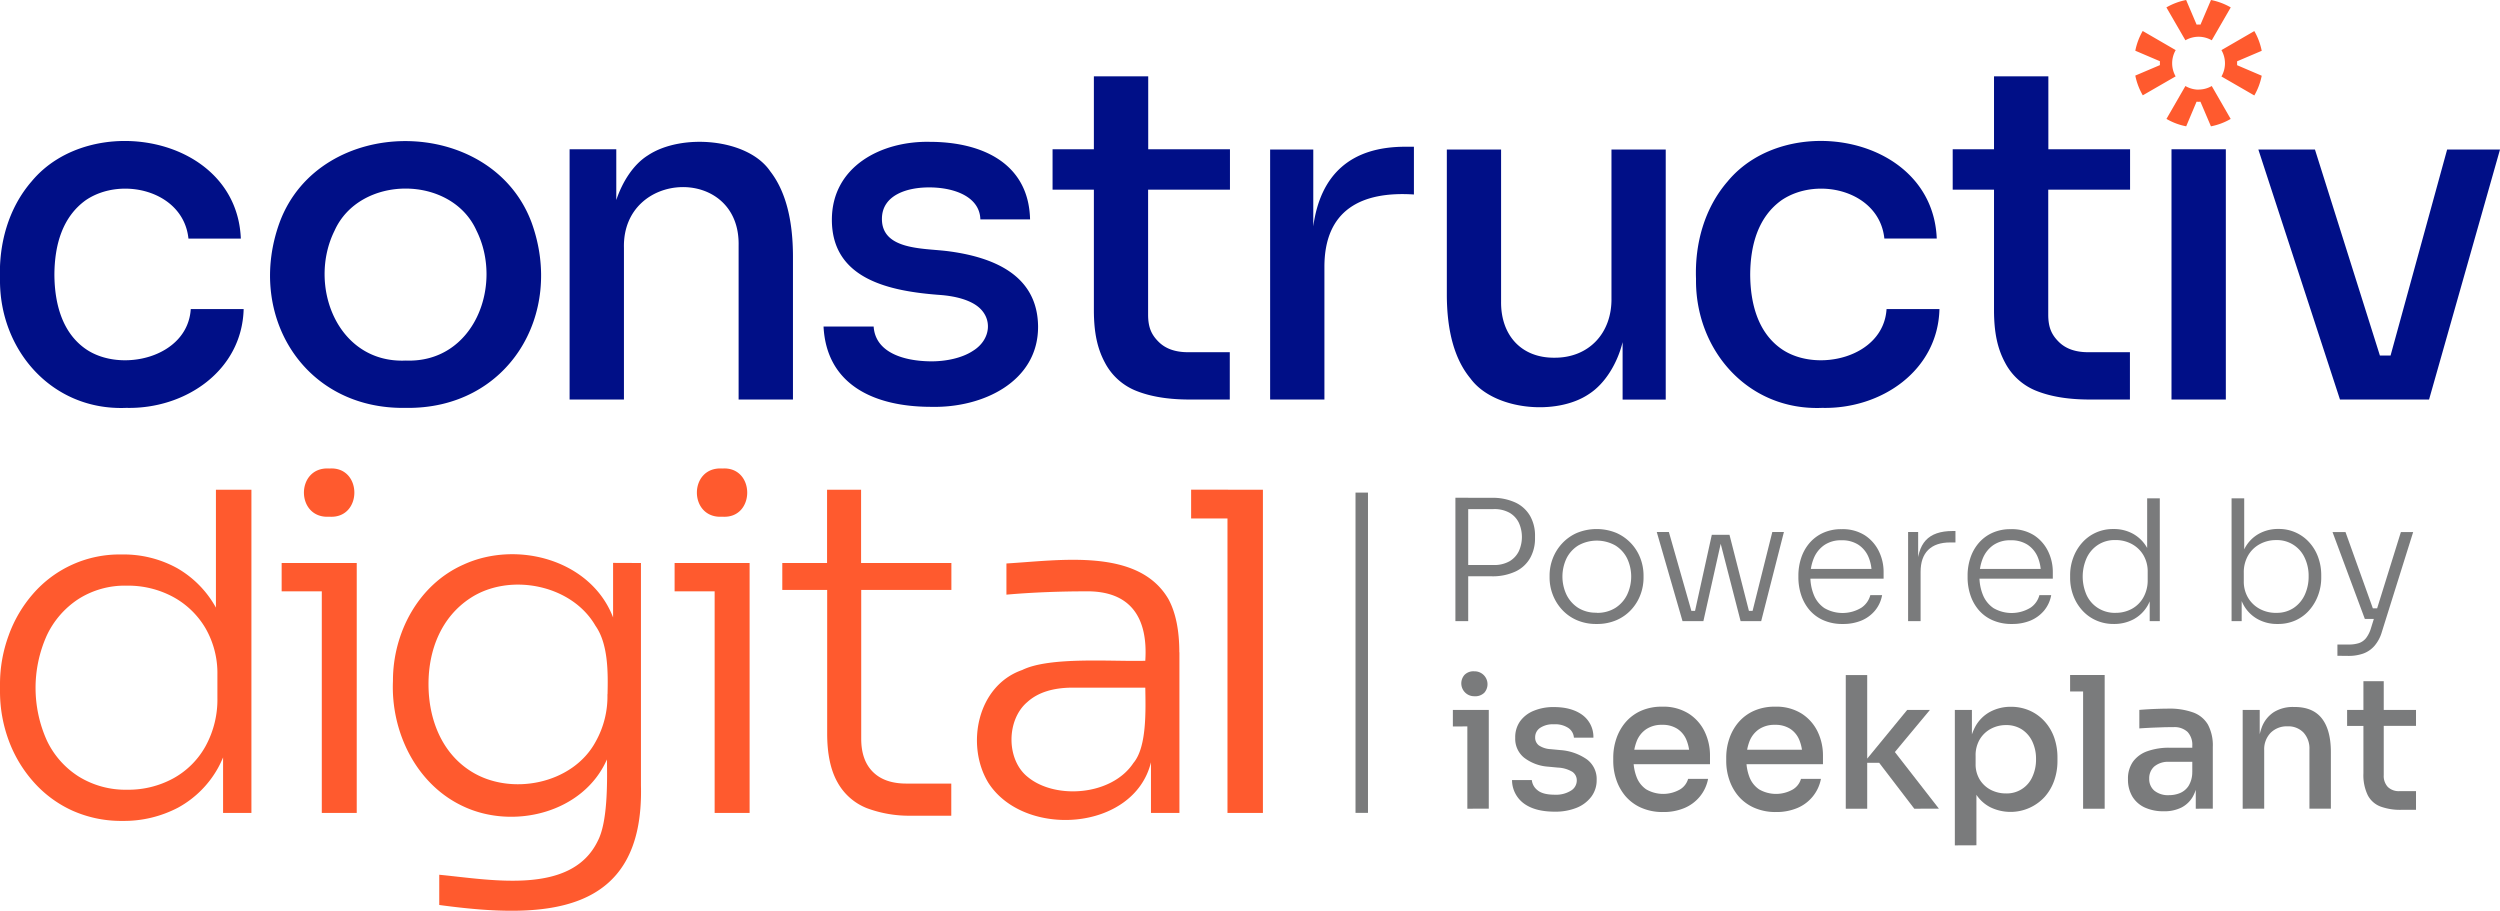 <svg xmlns="http://www.w3.org/2000/svg" width="898" height="327.15" viewBox="0 0 898 327.15">
  <defs>
    <style>
      .a996eaf2-0a14-43b6-bf70-b868666ff1ca {
        fill: #000f87;
      }

      .be0c2ea4-67c3-4a27-8d67-828f366f5929 {
        fill: #ff5a2e;
      }

      .f940aacb-b1ea-471a-be71-7419b4614606 {
        fill: #7a7b7c;
      }

      .ee9a3d69-584c-4d7e-bad5-d5189be0e77e {
        fill: none;
        stroke: #7a7b7c;
        stroke-miterlimit: 10;
        stroke-width: 4.48px;
      }
    </style>
  </defs>
  <g id="f2082035-8919-471b-bc47-a93f8fa30915" data-name="Layer 2">
    <g id="a93f2fbf-bc13-4312-9300-99790da0b8c5" data-name="Capa 1">
      <g>
        <g>
          <path class="a996eaf2-0a14-43b6-bf70-b868666ff1ca" d="M45.36,146.51C18.58,147.6-.3,125.6,0,100.19c-.47-12.58,3-25.37,11.33-35C32.57,39.5,85,48.75,86.51,85.7H67.69C65.93,68.62,43.81,63.13,30.86,71.87,22.41,77.91,19.59,88,19.54,98.7c.07,10.39,2.8,20.78,11.24,26.65,12.52,8.71,36.64,3.17,37.74-14.33h19C86.94,133.2,66.48,147,45.36,146.51ZM232.79,55.77c-5.31,3.29-9.21,9.52-11.42,16.08V53.61H204.6v89.9h19.52V89c-.66-28.12,41.76-29.69,41.19-.83v55.34h19.52V92.22q0-20.19-8.17-30.7C268.59,49.67,244.79,47.81,232.79,55.77Zm107,34.37c-8.71-1-23.16-.48-23-11.67.09-8.26,8.81-11.3,17.57-11.15s17.55,3.48,17.79,11.48H370c-.46-20-17-27.82-36-27.85-17.51-.35-35.19,8.88-35.19,28,0,21.44,20.89,25.68,38.86,27,6.25.47,10.65,2,13.26,3.92,5.87,4.31,5,12.19-1.42,16.14-3.79,2.53-9.62,3.87-15.48,3.78-9.77-.15-19.61-3.32-20.21-12.5h-18c1.05,20.81,18,28.89,38.86,28.85,18.3.4,38.27-9,38.2-28.85C372.71,99,357.22,92.27,339.83,90.14Zm72.61-22V113c0,4.67,1.25,7.26,3.75,9.76s6,3.75,10.59,3.75h15v17H427.28q-11.17,0-18.85-3a21.72,21.72,0,0,1-11.59-10.34c-2.61-4.89-3.92-10.51-3.92-18.85V68.12H378.08V53.61h14.84V27.42h19.52V53.61H441.8V68.12Zm323.33,0V113c0,4.67,1.25,7.26,3.75,9.76s6,3.75,10.59,3.75h15v17H750.61q-11.18,0-18.85-3a21.69,21.69,0,0,1-11.59-10.34c-2.61-4.89-3.92-10.51-3.92-18.85V68.12H701.41V53.61h14.84V27.42h19.52V53.61h29.35V68.12ZM780,143.51h19.52V53.61H780ZM578.84,53.71V107c.23,12.64-8.12,21.56-20.49,21.49-12,.09-19.29-8.19-19.16-20.16V53.71H519.7v52q0,20,8.49,30.24c8.37,11.41,30.88,13.51,42.57,5.58,5.9-3.8,10.24-11.16,12.08-18.63v20.63h15.49V53.71Zm300.17,0-20.32,74h-3.83l-23.33-74H811.2l29.32,89.8h32L898,53.71Zm-733.33,92.8c-36.82.6-57.25-33.66-45.23-66.64,14.47-39,75.92-38.84,90.47,0C202.93,112.85,182.5,147.11,145.68,146.51Zm0-17c24.62,1,35.23-27.11,25.49-46.65-9-20.16-41.95-20.17-51,0C110.46,102.41,121.05,130.52,145.68,129.52ZM504.73,52.71c-19.55,0-30.45,10-33,28.6V53.71h-15.5v89.8h19.5V95.86c0-20.45,13.27-27.23,32.15-26V52.71Zm149.8,93.8c-26.78,1.09-45.66-20.91-45.32-46.32-.47-12.58,3-25.37,11.33-35,21.2-25.71,73.67-16.46,75.14,20.49H676.86C675.11,68.62,653,63.13,640,71.87c-8.46,6-11.28,16.13-11.33,26.83.07,10.39,2.8,20.78,11.24,26.65,12.53,8.71,36.65,3.17,37.74-14.33h19C696.11,133.2,675.65,147,654.53,146.51Z"/>
          <path class="be0c2ea4-67c3-4a27-8d67-828f366f5929" d="M781.51,27.42l-11.82,6.82A23,23,0,0,1,767,27.15l8.84-3.76c0-.47,0-.94,0-1.4L767,18.22a23.22,23.22,0,0,1,2.66-7.09L781.51,18a9.46,9.46,0,0,0,0,9.47Zm22.06-4c0-.47,0-.94,0-1.4l8.84-3.77a23.22,23.22,0,0,0-2.66-7.09L797.94,18a9.46,9.46,0,0,1,0,9.47l11.81,6.82a23,23,0,0,0,2.66-7.09ZM789.72,13.2a9.51,9.51,0,0,1,4.74,1.27l6.82-11.81A23.22,23.22,0,0,0,794.19,0l-3.77,8.84a10.9,10.9,0,0,0-1.4,0L785.26,0a23,23,0,0,0-7.09,2.66L785,14.47A9.54,9.54,0,0,1,789.72,13.2Zm0,19A9.44,9.44,0,0,1,785,30.9l-6.81,11.81a22.53,22.53,0,0,0,7.09,2.66L789,36.54a13.08,13.08,0,0,0,1.4,0l3.77,8.84a22.71,22.71,0,0,0,7.09-2.66L794.46,30.9A9.41,9.41,0,0,1,789.72,32.17ZM90.31,175.91V292H80.13V272.06a39.84,39.84,0,0,1-1.78,3.72,36.33,36.33,0,0,1-14.42,14.34A41.8,41.8,0,0,1,44,294.87a42.94,42.94,0,0,1-17.9-3.65A41.46,41.46,0,0,1,12.17,281a46.53,46.53,0,0,1-9-14.93A50.79,50.79,0,0,1,0,248.21v-2.38A50.89,50.89,0,0,1,3.1,228.27a46.72,46.72,0,0,1,8.74-14.93,41.12,41.12,0,0,1,31.81-14.17,39.8,39.8,0,0,1,20,4.92,36.87,36.87,0,0,1,13.91,14.17V175.91ZM78.09,242.44a32.37,32.37,0,0,0-4.24-16.72,30.2,30.2,0,0,0-11.62-11.28,34.09,34.09,0,0,0-16.72-4.07,31,31,0,0,0-17.39,4.84,31.72,31.72,0,0,0-11.36,13.15A46,46,0,0,0,16.84,266a31,31,0,0,0,11.54,13,31.94,31.94,0,0,0,17.3,4.67,33.74,33.74,0,0,0,16.55-4.07A29.48,29.48,0,0,0,73.85,268a34.84,34.84,0,0,0,4.24-17.39Zm40.21-74.15c-12.17-.78-12.17,18.09,0,17.31C130.28,186.41,130.28,167.48,118.3,168.29Zm-17.13,33.94v10.18h14.42V292h12.55V202.23Zm129.06,0v79.91c1.2,47.22-35.07,48-72.45,42.93V314.21c18.62,1.78,47.44,7.46,56.93-12.13,3.49-6.62,3.46-20.27,3.3-29.29-8.44,19.21-33.6,25.38-51.66,16.82-16.87-7.86-26-26.74-25.2-45-.05-17.34,9.18-34.67,25.37-41.82,19.26-8.84,45.78-1.67,53.7,19v-19.6Zm-12,47.16c.2-8,.22-18.15-4.33-24.6-8.55-14.86-30.84-19.16-44.88-10-10.37,6.75-15.13,18.45-15.1,31.05s4.79,24.63,15.27,31.22c14.24,9,36.57,4.63,44.79-10.69A33.12,33.12,0,0,0,218.19,249.39Zm41.23-81.1c-12.18-.78-12.18,18.09,0,17.31C271.39,186.41,271.39,167.48,259.42,168.29Zm-17.14,33.94v10.18H256.7V292h12.56V202.23Zm99.42,9.67v-9.67H309.3V175.91H297.08v26.32H281v9.67h16.12v51.58q0,11,3.73,17.56a20.75,20.75,0,0,0,10.52,9.25A43.55,43.55,0,0,0,327.45,293H341.7V281.46H325.59q-7.81,0-12-4.15c-2.83-2.78-4.24-6.76-4.24-12V211.9Zm81.91,22.39V292H413.43V273.82c-6.1,24.86-45.64,27.4-58.45,7.3-8.15-13.45-4-34.84,12.21-40.46,9.95-4.91,32.66-2.95,44.2-3.31,1-15.18-5-25.24-21.55-24.94-9.18,0-19.48.4-28.33,1.19V202.4c19.23-1.12,47.41-5.7,58.2,12.81Q423.61,222.43,423.61,234.29ZM411.39,247h-26q-10.68,0-16.37,5.17c-7.6,6.41-7.65,20.84.25,27,9.91,8.08,30.08,6.63,37.84-5.09C412,268.33,411.51,255.05,411.39,247Zm16.46-71.11v10.34h13.06V292h12.73V175.91Z"/>
        </g>
        <g>
          <path class="f940aacb-b1ea-471a-be71-7419b4614606" d="M522.78,223.1V178.78h4.6V223.1ZM526.17,207v-4.05h10.28a11.09,11.09,0,0,0,5.8-1.36,8.56,8.56,0,0,0,3.33-3.63,12.38,12.38,0,0,0,0-10.16,8.37,8.37,0,0,0-3.33-3.6,11.19,11.19,0,0,0-5.8-1.33H526.17v-4.05h9.49a19.48,19.48,0,0,1,8.8,1.75,11.88,11.88,0,0,1,5.2,4.84,14.24,14.24,0,0,1,1.72,7.07v.85a14.32,14.32,0,0,1-1.72,7.05,11.8,11.8,0,0,1-5.2,4.86,19.47,19.47,0,0,1-8.8,1.76Z"/>
          <path class="f940aacb-b1ea-471a-be71-7419b4614606" d="M573.52,224.13a17.21,17.21,0,0,1-7.23-1.42A15.66,15.66,0,0,1,561,218.9a16.87,16.87,0,0,1-3.27-5.35,17.1,17.1,0,0,1-1.12-6.05v-.84a16.94,16.94,0,0,1,1.15-6.08,16.6,16.6,0,0,1,3.33-5.35,16,16,0,0,1,5.29-3.78,18.64,18.64,0,0,1,14.27,0,16.18,16.18,0,0,1,8.59,9.13,17.34,17.34,0,0,1,1.12,6.08v.84a17.29,17.29,0,0,1-1.09,6.05,16.26,16.26,0,0,1-3.24,5.35,15.58,15.58,0,0,1-5.29,3.81A17.37,17.37,0,0,1,573.52,224.13Zm0-4a12.13,12.13,0,0,0,6.74-1.78,11.74,11.74,0,0,0,4.2-4.72,15.29,15.29,0,0,0,0-13.06,11.47,11.47,0,0,0-4.26-4.66,13.62,13.62,0,0,0-13.25,0,11.47,11.47,0,0,0-4.26,4.66,15.29,15.29,0,0,0,0,13.06,11.74,11.74,0,0,0,4.2,4.72A12.05,12.05,0,0,0,573.52,220.08Z"/>
          <path class="f940aacb-b1ea-471a-be71-7419b4614606" d="M604.36,223.1l-9.25-32h4.35l9.13,32Zm1.09,0v-3.68H611v3.68Zm2.6,0,6.83-31h6.35l7.92,31h-3.93l-7.92-30.78h1.45l-6.89,30.78Zm18.2,0v-3.68h5.38v3.68Zm2.36,0,8-32h4.17l-8.16,32Z"/>
          <path class="f940aacb-b1ea-471a-be71-7419b4614606" d="M661.93,224.13a16.63,16.63,0,0,1-7.14-1.42,13.84,13.84,0,0,1-5-3.81,16.18,16.18,0,0,1-2.87-5.35,20.26,20.26,0,0,1-.94-6.11v-.84a20.06,20.06,0,0,1,.94-6,15.85,15.85,0,0,1,2.87-5.32,14.08,14.08,0,0,1,4.87-3.78,15.55,15.55,0,0,1,6.87-1.42,14.79,14.79,0,0,1,8.37,2.23,14.31,14.31,0,0,1,5,5.72,16.83,16.83,0,0,1,1.69,7.47v2.35h-28.6v-3.5h25.46l-1.15,1.75a14.79,14.79,0,0,0-1.24-6.26,9.86,9.86,0,0,0-3.63-4.23,10.74,10.74,0,0,0-5.95-1.54,10.51,10.51,0,0,0-6.23,1.75,10.64,10.64,0,0,0-3.72,4.66,16.55,16.55,0,0,0-1.24,6.59,17.08,17.08,0,0,0,1.24,6.62,10.35,10.35,0,0,0,3.81,4.75,13,13,0,0,0,13.27-.15,7.84,7.84,0,0,0,3.21-4.51h4.23a11.89,11.89,0,0,1-2.54,5.53,12.65,12.65,0,0,1-4.9,3.6A17,17,0,0,1,661.93,224.13Z"/>
          <path class="f940aacb-b1ea-471a-be71-7419b4614606" d="M685.39,223.1v-32H689v13.37h-.36q0-7,3.08-10.37t9.68-3.36h1v4.11h-1.88q-5.21,0-7.92,2.69c-1.82,1.8-2.72,4.43-2.72,7.9V223.1Z"/>
          <path class="f940aacb-b1ea-471a-be71-7419b4614606" d="M722.7,224.13a16.55,16.55,0,0,1-7.13-1.42,13.75,13.75,0,0,1-5-3.81,16,16,0,0,1-2.87-5.35,20,20,0,0,1-.94-6.11v-.84a19.76,19.76,0,0,1,.94-6,15.68,15.68,0,0,1,2.87-5.32,14,14,0,0,1,4.87-3.78,15.51,15.51,0,0,1,6.86-1.42,14.8,14.8,0,0,1,8.38,2.23,14.38,14.38,0,0,1,5,5.72,17,17,0,0,1,1.69,7.47v2.35h-28.6v-3.5h25.45l-1.14,1.75a14.94,14.94,0,0,0-1.24-6.26,9.86,9.86,0,0,0-3.63-4.23,10.76,10.76,0,0,0-6-1.54,10.51,10.51,0,0,0-6.23,1.75,10.78,10.78,0,0,0-3.72,4.66,16.72,16.72,0,0,0-1.24,6.59,17.27,17.27,0,0,0,1.24,6.62,10.47,10.47,0,0,0,3.81,4.75,13,13,0,0,0,13.28-.15,7.78,7.78,0,0,0,3.2-4.51h4.24a12,12,0,0,1-2.54,5.53,12.8,12.8,0,0,1-4.9,3.6A17,17,0,0,1,722.7,224.13Z"/>
          <path class="f940aacb-b1ea-471a-be71-7419b4614606" d="M759.29,224.13a15.26,15.26,0,0,1-6.38-1.3,14.61,14.61,0,0,1-5-3.63,16.43,16.43,0,0,1-3.2-5.32,18,18,0,0,1-1.12-6.38v-.84a18,18,0,0,1,1.09-6.26,16.56,16.56,0,0,1,3.11-5.32,14.58,14.58,0,0,1,4.9-3.69,14.8,14.8,0,0,1,6.44-1.36,14.14,14.14,0,0,1,7.13,1.75,13.09,13.09,0,0,1,5,5.05,17,17,0,0,1,2,8.07l-2-3.75V179h4.54V223.1h-3.63V208.89h1.45a17.57,17.57,0,0,1-2.08,8.44,12.94,12.94,0,0,1-5.14,5.11A14.87,14.87,0,0,1,759.29,224.13Zm.6-4a12,12,0,0,0,5.9-1.45,10.5,10.5,0,0,0,4.14-4.14,12.44,12.44,0,0,0,1.52-6.2v-2.9a11.51,11.51,0,0,0-1.52-6,10.74,10.74,0,0,0-4.14-4,12.09,12.09,0,0,0-6-1.45,11,11,0,0,0-6.19,1.72,11.31,11.31,0,0,0-4.06,4.69,16.41,16.41,0,0,0,0,13.42,11,11,0,0,0,4.12,4.63A11.36,11.36,0,0,0,759.89,220.14Z"/>
          <path class="f940aacb-b1ea-471a-be71-7419b4614606" d="M818.13,224.13a14.32,14.32,0,0,1-7.41-1.87,13,13,0,0,1-5-5.26,17.54,17.54,0,0,1-1.9-7.8h1.39v13.9h-3.63V179h4.54V201l-1.76,4.05a17.74,17.74,0,0,1,2-8.19,12.72,12.72,0,0,1,5-5.11,14.18,14.18,0,0,1,7.1-1.75A14.62,14.62,0,0,1,829.65,195a15.94,15.94,0,0,1,3.08,5.3,18.68,18.68,0,0,1,1.06,6.32v.84a18,18,0,0,1-1.09,6.26,16.92,16.92,0,0,1-3.11,5.35,14.42,14.42,0,0,1-4.93,3.72A15.17,15.17,0,0,1,818.13,224.13Zm-.48-4a10.85,10.85,0,0,0,6.22-1.75,11.39,11.39,0,0,0,4-4.72,15.54,15.54,0,0,0,1.39-6.65,15.07,15.07,0,0,0-1.43-6.68A10.88,10.88,0,0,0,817.65,194a12.14,12.14,0,0,0-5.93,1.45,10.7,10.7,0,0,0-4.2,4.08,12,12,0,0,0-1.55,6.2v3a11.34,11.34,0,0,0,1.55,6,10.83,10.83,0,0,0,4.2,4A12.14,12.14,0,0,0,817.65,220.14Z"/>
          <path class="f940aacb-b1ea-471a-be71-7419b4614606" d="M849.45,222.32l-11.61-31.21h4.66l11.19,31.21Zm-9.85,13.24v-4.05h4.11a11.43,11.43,0,0,0,3.63-.51,5.59,5.59,0,0,0,2.54-1.79,10.86,10.86,0,0,0,1.75-3.5l10.77-34.6h4.41L855.56,227a13.36,13.36,0,0,1-2.66,5,9.73,9.73,0,0,1-4,2.75,15.74,15.74,0,0,1-5.38.85ZM850,222.32v-3.81h5.74v3.81Z"/>
        </g>
        <g>
          <path class="f940aacb-b1ea-471a-be71-7419b4614606" d="M521.87,260.94V255h12.9v5.92Zm7.7-10.85a4.62,4.62,0,0,1-3.52-7.67,4.46,4.46,0,0,1,3.52-1.28,4.63,4.63,0,0,1,3.58,7.7A4.65,4.65,0,0,1,529.57,250.09Zm-2.5,40.4V255h7.7v35.47Z"/>
          <path class="f940aacb-b1ea-471a-be71-7419b4614606" d="M558.46,291.55c-4.79,0-8.5-1-11.16-3a10.46,10.46,0,0,1-4.18-8.36h7.11a5.26,5.26,0,0,0,2,3.62c1.27,1.1,3.36,1.65,6.25,1.65a10.12,10.12,0,0,0,5.79-1.45,4.27,4.27,0,0,0,2.11-3.62,3.7,3.7,0,0,0-1.55-3.13,11.07,11.07,0,0,0-5.23-1.54l-3.49-.33a16,16,0,0,1-8.65-3.23,8.71,8.71,0,0,1-3.19-7.11,9.9,9.9,0,0,1,1.77-6,11.27,11.27,0,0,1,4.91-3.75,18.35,18.35,0,0,1,7.2-1.32c4.22,0,7.61.93,10.2,2.8a9.77,9.77,0,0,1,4,8.19h-7a4.6,4.6,0,0,0-1.91-3.42,8.5,8.5,0,0,0-5.27-1.38,8.22,8.22,0,0,0-5,1.31,4,4,0,0,0-1.74,3.36,3.48,3.48,0,0,0,1.31,2.89A8.39,8.39,0,0,0,557,269.1l3.49.33a19,19,0,0,1,9.51,3.33,8.76,8.76,0,0,1,3.52,7.4,9.78,9.78,0,0,1-1.91,6,12.31,12.31,0,0,1-5.3,4A20.34,20.34,0,0,1,558.46,291.55Z"/>
          <path class="f940aacb-b1ea-471a-be71-7419b4614606" d="M597.42,291.68a19,19,0,0,1-8-1.58,15.93,15.93,0,0,1-5.6-4.18,17.91,17.91,0,0,1-3.25-5.86,20.82,20.82,0,0,1-1.09-6.68v-1.25a21,21,0,0,1,1.09-6.74,17.81,17.81,0,0,1,3.25-5.86,15.78,15.78,0,0,1,5.5-4.15,18.14,18.14,0,0,1,7.73-1.54,17,17,0,0,1,9.54,2.5,15.81,15.81,0,0,1,5.73,6.48,19.67,19.67,0,0,1,1.91,8.59v3.09H582.74v-5.2H609l-2.11,2.63a15.45,15.45,0,0,0-1.12-6.15,8.73,8.73,0,0,0-3.29-4,9.72,9.72,0,0,0-5.46-1.42,9.88,9.88,0,0,0-5.72,1.58,9.29,9.29,0,0,0-3.42,4.35,17.19,17.19,0,0,0-1.12,6.51,16.88,16.88,0,0,0,1.12,6.35,9.32,9.32,0,0,0,3.48,4.41,12.19,12.19,0,0,0,12.11,0,6.49,6.49,0,0,0,2.9-3.78h7.17a14.13,14.13,0,0,1-2.93,6.31,14.36,14.36,0,0,1-5.56,4.15A19.19,19.19,0,0,1,597.42,291.68Z"/>
          <path class="f940aacb-b1ea-471a-be71-7419b4614606" d="M638,291.68a19,19,0,0,1-8-1.58,15.84,15.84,0,0,1-5.6-4.18,17.73,17.73,0,0,1-3.25-5.86,20.82,20.82,0,0,1-1.09-6.68v-1.25a21,21,0,0,1,1.09-6.74,17.63,17.63,0,0,1,3.25-5.86,15.78,15.78,0,0,1,5.5-4.15,18.14,18.14,0,0,1,7.73-1.54,17,17,0,0,1,9.54,2.5,15.88,15.88,0,0,1,5.73,6.48,19.67,19.67,0,0,1,1.91,8.59v3.09H623.28v-5.2h26.26l-2.11,2.63a15.45,15.45,0,0,0-1.12-6.15,8.73,8.73,0,0,0-3.29-4,9.77,9.77,0,0,0-5.46-1.42,9.94,9.94,0,0,0-5.73,1.58,9.42,9.42,0,0,0-3.42,4.35,17.39,17.39,0,0,0-1.12,6.51,17.08,17.08,0,0,0,1.12,6.35,9.4,9.4,0,0,0,3.49,4.41,12.19,12.19,0,0,0,12.11,0,6.54,6.54,0,0,0,2.9-3.78h7.17a14.18,14.18,0,0,1-8.49,10.46A19.19,19.19,0,0,1,638,291.68Z"/>
          <path class="f940aacb-b1ea-471a-be71-7419b4614606" d="M663,290.49v-48h7.7v48Zm24.61,0L675,274h-5.53l15.6-19h8.16l-14.35,17.24.33-3.94,17.24,22.17Z"/>
          <path class="f940aacb-b1ea-471a-be71-7419b4614606" d="M702.18,303.66V255h6.13v15.34l-1.19-.07a21.18,21.18,0,0,1,2.37-9.21,13.24,13.24,0,0,1,5.4-5.4,15.53,15.53,0,0,1,7.37-1.78,16.51,16.51,0,0,1,6.91,1.42,16,16,0,0,1,5.33,3.91,17.14,17.14,0,0,1,3.39,5.79,21.63,21.63,0,0,1,1.15,7.11v1.25a21,21,0,0,1-1.19,7.08,17.48,17.48,0,0,1-3.42,5.82A16.62,16.62,0,0,1,715,290a13.2,13.2,0,0,1-5.53-5.26,19.94,19.94,0,0,1-2.43-9.41l2.89,4.87v23.43ZM720.55,285a10,10,0,0,0,9.44-5.89,14.57,14.57,0,0,0,1.35-6.42,14.36,14.36,0,0,0-1.35-6.38,10.46,10.46,0,0,0-3.75-4.31,10.29,10.29,0,0,0-5.69-1.55,11.41,11.41,0,0,0-5.4,1.32,10.28,10.28,0,0,0-4,3.78,11.18,11.18,0,0,0-1.51,6v2.83a10.41,10.41,0,0,0,1.55,5.76,10.09,10.09,0,0,0,4.05,3.65A11.77,11.77,0,0,0,720.55,285Z"/>
          <path class="f940aacb-b1ea-471a-be71-7419b4614606" d="M743.58,248.38v-5.93H756v5.93Zm4.67,42.11v-48H756v48Z"/>
          <path class="f940aacb-b1ea-471a-be71-7419b4614606" d="M777.21,291.41a16.05,16.05,0,0,1-6.78-1.34,10.15,10.15,0,0,1-4.48-3.95,11.81,11.81,0,0,1-1.58-6.22,10.55,10.55,0,0,1,1.81-6.32,10.81,10.81,0,0,1,5.17-3.75,23.11,23.11,0,0,1,8-1.25h8.88v5.07h-9.08a7.7,7.7,0,0,0-5.33,1.67A5.64,5.64,0,0,0,772,279.7a5.42,5.42,0,0,0,1.84,4.31,7.84,7.84,0,0,0,5.33,1.61,10.19,10.19,0,0,0,3.88-.75,6.81,6.81,0,0,0,3.06-2.54,9.41,9.41,0,0,0,1.35-5l2,2.57a15,15,0,0,1-1.81,6.28,10,10,0,0,1-4.08,3.89A13.8,13.8,0,0,1,777.21,291.41Zm11.51-.92V279.9h-1.25v-12a6.78,6.78,0,0,0-1.71-5,6.87,6.87,0,0,0-5.06-1.71c-1.23,0-2.59,0-4.09.06s-3,.1-4.37.17-2.69.14-3.79.23V255c1-.09,2-.16,3.2-.23s2.37-.12,3.62-.16,2.44-.07,3.58-.07a24.94,24.94,0,0,1,8.95,1.38,10.12,10.12,0,0,1,5.3,4.38,15.87,15.87,0,0,1,1.74,8v22.17Z"/>
          <path class="f940aacb-b1ea-471a-be71-7419b4614606" d="M805.57,290.49V255h6.12v15.2H811a24.54,24.54,0,0,1,1.41-8.88,11.16,11.16,0,0,1,4.31-5.5,12.94,12.94,0,0,1,7.18-1.87h.32q6.59,0,9.81,4.14t3.22,12.11v20.27h-7.7V269.17a8.44,8.44,0,0,0-2.1-6,7.54,7.54,0,0,0-5.79-2.27,8.14,8.14,0,0,0-6.06,2.34,8.5,8.5,0,0,0-2.3,6.22v21Z"/>
          <path class="f940aacb-b1ea-471a-be71-7419b4614606" d="M843.08,260.75V255h24.75v5.73Zm19.42,30.14a20.5,20.5,0,0,1-7.44-1.19,8.57,8.57,0,0,1-4.57-4.08,16.6,16.6,0,0,1-1.55-7.83v-33.1h7.3v33.76a5.75,5.75,0,0,0,1.48,4.24,5.65,5.65,0,0,0,4.18,1.49h5.93v6.71Z"/>
        </g>
        <line class="ee9a3d69-584c-4d7e-bad5-d5189be0e77e" x1="489.14" y1="176.94" x2="489.14" y2="291.98"/>
      </g>
    </g>
  </g>
</svg>
